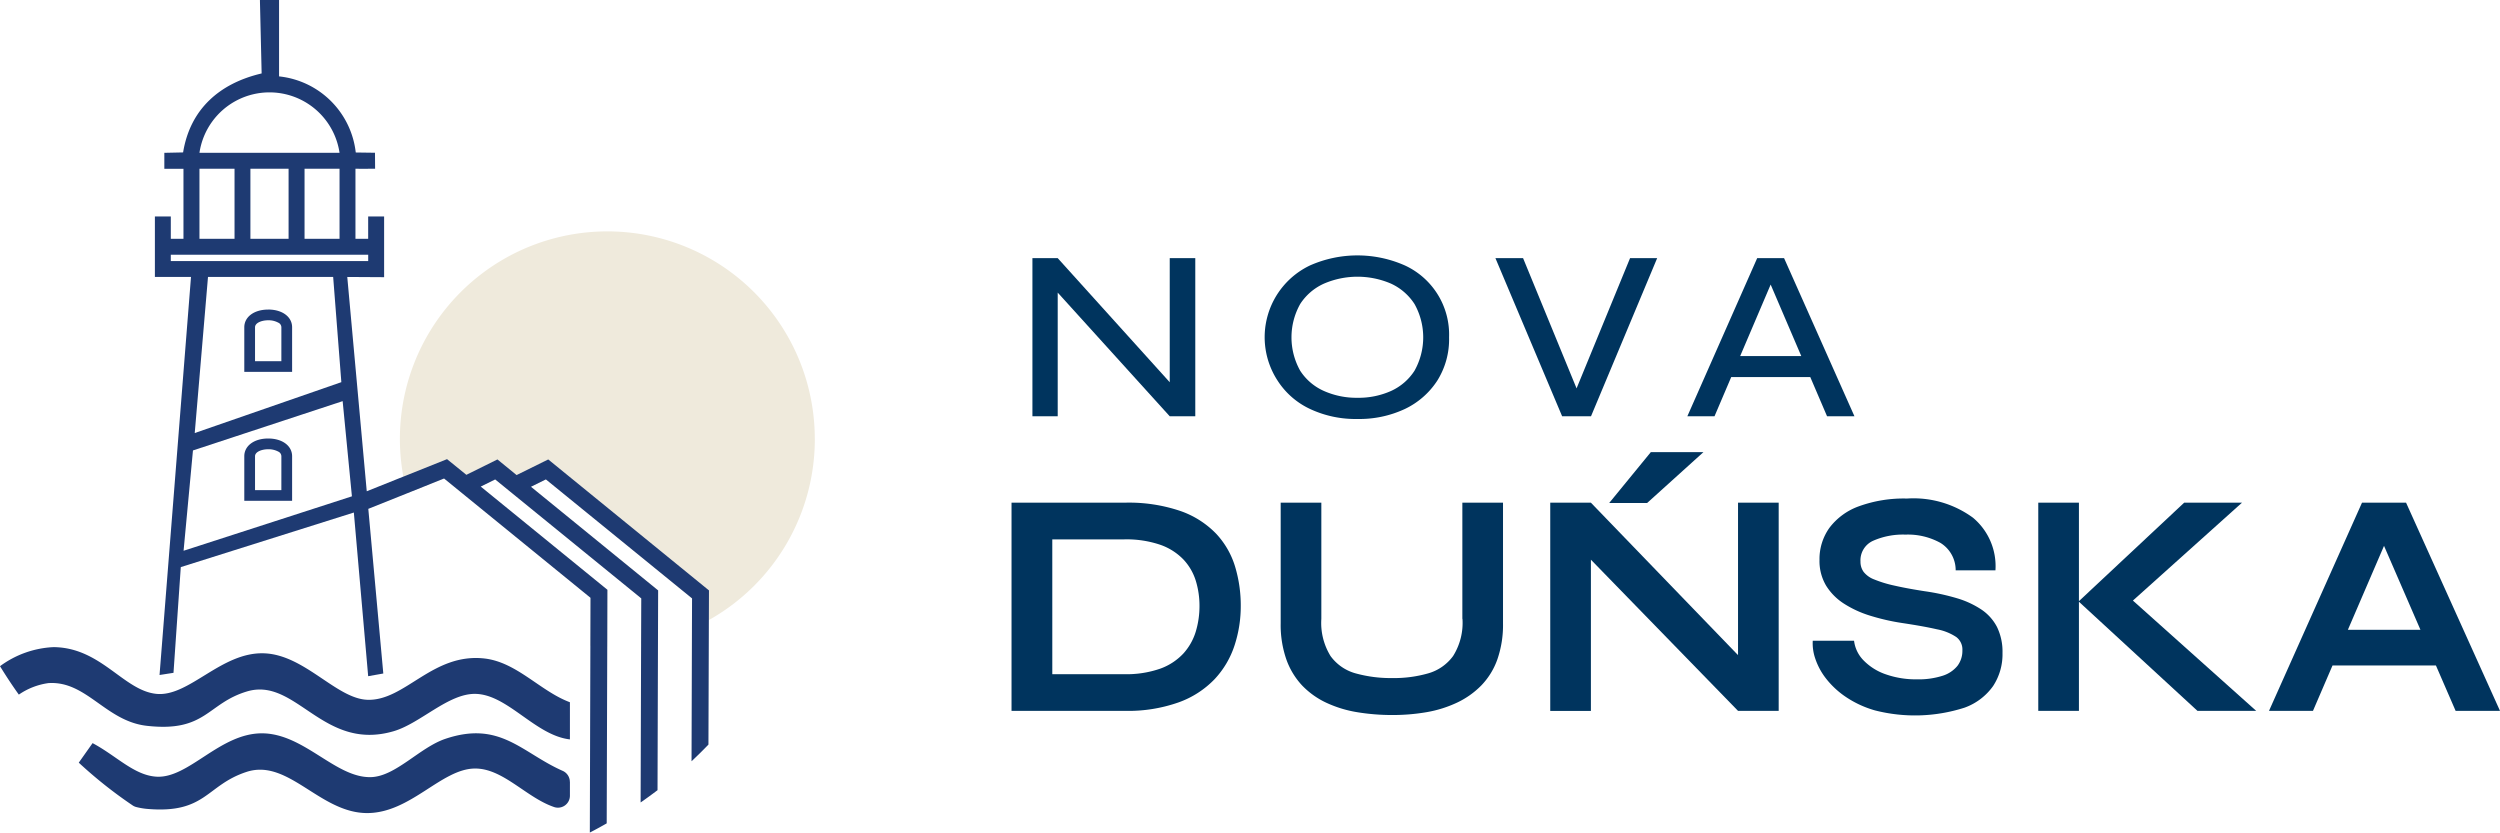 <svg xmlns="http://www.w3.org/2000/svg" width="239.815" height="79.864" viewBox="0 0 239.815 79.864">
  <g id="logo" transform="translate(-0.01)">
    <path id="Path_8969" data-name="Path 8969" d="M293.5,82.6l-.708.234V69.91h2.451V85.08h-2.451L281.338,72.435l.708-.234V85.08H279.62V69.91h2.426Z" transform="translate(-180.574 -45.148)" fill="#00345e"/>
    <path id="Path_8970" data-name="Path 8970" d="M351.623,84.861a10.267,10.267,0,0,1-4.537-.96,7.446,7.446,0,0,1-3.11-2.713,7.622,7.622,0,0,1,3.11-11.058,11.237,11.237,0,0,1,9.089,0,7.3,7.3,0,0,1,4.247,6.9,7.449,7.449,0,0,1-1.137,4.162,7.58,7.58,0,0,1-3.11,2.713A10.3,10.3,0,0,1,351.623,84.861Zm0-2.033a7.62,7.62,0,0,0,3.234-.655,5.256,5.256,0,0,0,2.249-1.941,6.55,6.55,0,0,0,0-6.4,5.328,5.328,0,0,0-2.249-1.952,8.125,8.125,0,0,0-6.443,0,5.291,5.291,0,0,0-2.274,1.952,6.55,6.55,0,0,0,0,6.4,5.221,5.221,0,0,0,2.274,1.941A7.677,7.677,0,0,0,351.623,82.828Z" transform="translate(-221.408 -44.67)" fill="#00345e"/>
    <path id="Path_8971" data-name="Path 8971" d="M411.417,85.08l-6.4-15.17h2.653l5.511,13.417h-.758l5.511-13.417h2.6l-6.347,15.17h-2.78Z" transform="translate(-261.558 -45.148)" fill="#00345e"/>
    <path id="Path_8972" data-name="Path 8972" d="M456.99,85.08l6.7-15.17h2.579l6.751,15.17h-2.628l-5.866-13.7h.91l-5.841,13.7Zm3.563-3.762V79.307h8.8v2.012Z" transform="translate(-295.12 -45.148)" fill="#00345e"/>
    <path id="Path_8973" data-name="Path 8973" d="M284.827,136.14a15.353,15.353,0,0,1,5.341.8,8.783,8.783,0,0,1,3.418,2.175,8.012,8.012,0,0,1,1.821,3.163,12.939,12.939,0,0,1,.542,3.765,12.068,12.068,0,0,1-.6,3.8,8.682,8.682,0,0,1-1.909,3.227A8.98,8.98,0,0,1,290,155.291a14.488,14.488,0,0,1-5.182.818H273.96V136.14h10.86Zm-6.956,16.452h6.868a9.835,9.835,0,0,0,3.507-.538,5.651,5.651,0,0,0,2.217-1.466,5.533,5.533,0,0,0,1.176-2.1,8.462,8.462,0,0,0,.351-2.437,8.166,8.166,0,0,0-.351-2.409,5.241,5.241,0,0,0-1.176-2.037,5.669,5.669,0,0,0-2.217-1.42,10.05,10.05,0,0,0-3.507-.524H277.87Z" transform="translate(-176.918 -87.92)" fill="#00345e"/>
    <path id="Path_8974" data-name="Path 8974" d="M364.273,147.283V136.14h3.9v11.575a10.05,10.05,0,0,1-.542,3.457,6.9,6.9,0,0,1-1.541,2.5,8.076,8.076,0,0,1-2.334,1.651,11.356,11.356,0,0,1-2.9.91,19.037,19.037,0,0,1-3.3.276,20.471,20.471,0,0,1-3.4-.276,11.31,11.31,0,0,1-2.95-.91,7.776,7.776,0,0,1-2.306-1.651,7.152,7.152,0,0,1-1.512-2.5,10.049,10.049,0,0,1-.542-3.457V136.14h3.9v11.143a6.05,6.05,0,0,0,.882,3.567,4.416,4.416,0,0,0,2.423,1.668,12.615,12.615,0,0,0,3.507.446,11.865,11.865,0,0,0,3.418-.446,4.465,4.465,0,0,0,2.409-1.668,5.986,5.986,0,0,0,.9-3.567Z" transform="translate(-223.985 -87.92)" fill="#00345e"/>
    <path id="Path_8975" data-name="Path 8975" d="M439.1,143.2l-1.233.524V127.3h3.9v19.969h-3.9L422.521,131.5l1.233-.524v16.3h-3.9V127.3h3.9ZM425.51,127.327l3.992-4.877h5.047l-5.4,4.877h-3.641Z" transform="translate(-271.135 -79.079)" fill="#00345e"/>
    <path id="Path_8976" data-name="Path 8976" d="M490.944,148.65h3.963a3.229,3.229,0,0,0,.924,1.9,5.412,5.412,0,0,0,2.129,1.328,8.676,8.676,0,0,0,2.965.478,7.545,7.545,0,0,0,2.465-.34,2.991,2.991,0,0,0,1.438-.956,2.386,2.386,0,0,0,.471-1.481,1.494,1.494,0,0,0-.588-1.282,5.01,5.01,0,0,0-1.849-.74q-1.265-.292-3.315-.6a20.818,20.818,0,0,1-3.053-.694,10.213,10.213,0,0,1-2.54-1.158,5.493,5.493,0,0,1-1.732-1.743,4.62,4.62,0,0,1-.63-2.455,5.153,5.153,0,0,1,.953-3.085,6.14,6.14,0,0,1,2.834-2.069,12.64,12.64,0,0,1,4.608-.74,9.662,9.662,0,0,1,6.326,1.838,6.051,6.051,0,0,1,2.157,5.047h-3.815a3.075,3.075,0,0,0-1.452-2.625,6.435,6.435,0,0,0-3.361-.8,7.1,7.1,0,0,0-3.1.588,2.054,2.054,0,0,0-1.218,2.008,1.639,1.639,0,0,0,.294.97,2.327,2.327,0,0,0,1,.726,11.433,11.433,0,0,0,1.909.588c.8.184,1.8.372,2.993.556a21.343,21.343,0,0,1,3.039.662,8.668,8.668,0,0,1,2.348,1.08,4.531,4.531,0,0,1,1.512,1.682,5.406,5.406,0,0,1,.528,2.5,5.546,5.546,0,0,1-.9,3.163,5.721,5.721,0,0,1-2.759,2.083,15.508,15.508,0,0,1-8.557.262,9.777,9.777,0,0,1-2.788-1.282,8.215,8.215,0,0,1-1.909-1.76,6.385,6.385,0,0,1-1.041-1.913,4.484,4.484,0,0,1-.248-1.728Z" transform="translate(-317.045 -87.19)" fill="#00345e"/>
    <path id="Path_8977" data-name="Path 8977" d="M552.03,136.14h3.9v19.97h-3.9Zm8.132,10.247-.028-1.728,12.8,11.451H567.3L555.9,145.615l10.126-9.475h5.547l-11.419,10.247Z" transform="translate(-356.497 -87.92)" fill="#00345e"/>
    <path id="Path_8978" data-name="Path 8978" d="M614.507,156.11l8.922-19.97h4.226l9.011,19.97h-4.257l-7.81-18h1.877l-7.75,18H614.5Zm4.725-4.353v-3.425H631.8v3.425Z" transform="translate(-396.841 -87.92)" fill="#00345e"/>
    <path id="Path_8979" data-name="Path 8979" d="M148.127,82.639A19.89,19.89,0,0,1,137.958,100c-.524.3-1.066.567-1.619.815l.011-2.894L122.335,86.5l-1.434.708,12.2,9.939-.014,4.785c-.531.135-1.07.248-1.619.336l.011-4.353L117.461,86.5l-1.388.687,12.152,9.9-.014,5.384v.057c-.545,0-1.084-.021-1.619-.067v-.057l.014-4.551L112.559,86.414l-3.531,1.413-.011.007c-.145-.524-.262-1.056-.361-1.6a19.9,19.9,0,1,1,39.468-3.6Z" transform="translate(-69.954 -40.518)" fill="#efeadc"/>
    <path id="Path_8980" data-name="Path 8980" d="M79.692,44.072l-3.035,1.5-1.838-1.5-2.982,1.477-.046-.039-1.806-1.466-4.176,1.672H65.8l-3.517,1.41L60.414,26.568l3.535.021V20.766h-1.53v2.143H61.2V16.187c.411.007,1.884,0,1.884,0l-.011-1.534-1.845-.025a8.27,8.27,0,0,0-7.357-7.3V0H52.395l-.358,0V.1L52.2,7.045c-4.013.942-6.854,3.4-7.534,7.576l-1.8.039v1.53h1.835v6.716H43.487V20.766H41.96v5.8h3.464L42.406,64.75l1.339-.209.7-10.141,16.6-5.235,1.374,15.7,1.452-.259L62.432,48.812l3.726-1.491.014-.007L69.7,45.9,83.748,57.344l-.014,4.548v.06l-.053,17.912c.545-.28,1.084-.577,1.619-.882l.053-16.962v-.06l.014-5.384-12.152-9.9,1.388-.687L88.618,57.4,88.6,61.754l-.046,15.223c.549-.379,1.091-.776,1.622-1.179l.043-14.377.014-4.785-12.2-9.942,1.434-.708L93.488,57.4l-.011,2.894-.039,12.73q.834-.781,1.622-1.6L95.1,59.48l.011-2.844L79.692,44.072ZM59.673,14.66H46.235A6.792,6.792,0,0,1,59.673,14.66Zm0,1.527v6.719H56.316V16.187h3.358Zm-4.888,0v6.719H51.123V16.187h3.662Zm-8.55,0H49.6v6.719H46.235V16.187Zm-2.749,8.855v-.609H62.422v.609Zm16.36,11.618L45.782,41.54l1.272-14.972H59.061ZM44.712,52.832l.9-9.623L59.971,38.48l.889,9.131L44.712,52.832Z" transform="translate(-27.092)" fill="#1e3a72"/>
    <path id="Path_8981" data-name="Path 8981" d="M54.68,180.558v3.56c-3.326-.383-5.965-4.311-9.064-4.367-2.593-.05-5.263,2.816-7.835,3.577-6.79,2-9.361-5.221-14.079-3.811-3.825,1.148-3.932,3.932-9.588,3.3-3.963-.436-5.8-4.335-9.453-4.1a6.57,6.57,0,0,0-2.844,1.105c-.634-.882-1.236-1.8-1.806-2.727a9.338,9.338,0,0,1,5.129-1.828c4.569.032,6.719,4.176,9.886,4.484,3.135.3,6.237-4.07,10.36-3.889,3.878.167,6.9,4.36,9.878,4.456,3.6.117,6.234-4.516,11.21-3.963,3.117.351,5.366,3.145,8.21,4.2Z" transform="translate(0 -113.19)" fill="#1e3a72"/>
    <path id="Path_8982" data-name="Path 8982" d="M68.468,203.27v1.314a1.148,1.148,0,0,1-1.5,1.1c-2.678-.9-4.906-3.723-7.615-3.7-3.213.021-6.167,4.272-10.335,4.272-4.537,0-7.569-5.267-11.579-3.946-3.871,1.275-3.889,4.024-9.5,3.549a6.547,6.547,0,0,1-1.08-.184,1.091,1.091,0,0,1-.351-.163,42.9,42.9,0,0,1-5.154-4.091c2.773-3.917-1.449,2.047,1.325-1.874,2.26,1.2,3.967,3.071,6.089,3.216,3.135.223,6.128-4.226,10.25-4.155,4,.074,7.006,4.307,10.381,4.2,2.348-.074,4.658-2.83,7.091-3.662,5.288-1.8,7.353,1.325,11.281,3.06a1.156,1.156,0,0,1,.691,1.056Z" transform="translate(-13.788 -128.262)" fill="#1e3a72"/>
    <path id="Path_8983" data-name="Path 8983" d="M68.462,83.84c-1.349,0-2.292.7-2.292,1.7v4.279h4.587V85.537c0-1-.942-1.7-2.292-1.7Zm1.264,4.952H67.2V85.54c0-.436.652-.673,1.264-.673a1.947,1.947,0,0,1,.963.227.494.494,0,0,1,.3.446Z" transform="translate(-42.726 -54.144)" fill="#1e3a72"/>
    <path id="Path_8984" data-name="Path 8984" d="M68.462,118.76c-1.349,0-2.292.7-2.292,1.7v4.279h4.587V120.46c0-1-.942-1.7-2.292-1.7Zm1.264,4.952H67.2v-3.248c0-.436.652-.673,1.264-.673a1.986,1.986,0,0,1,.963.223.5.5,0,0,1,.3.45Z" transform="translate(-42.726 -76.696)" fill="#1e3a72"/>
  </g>
</svg>
